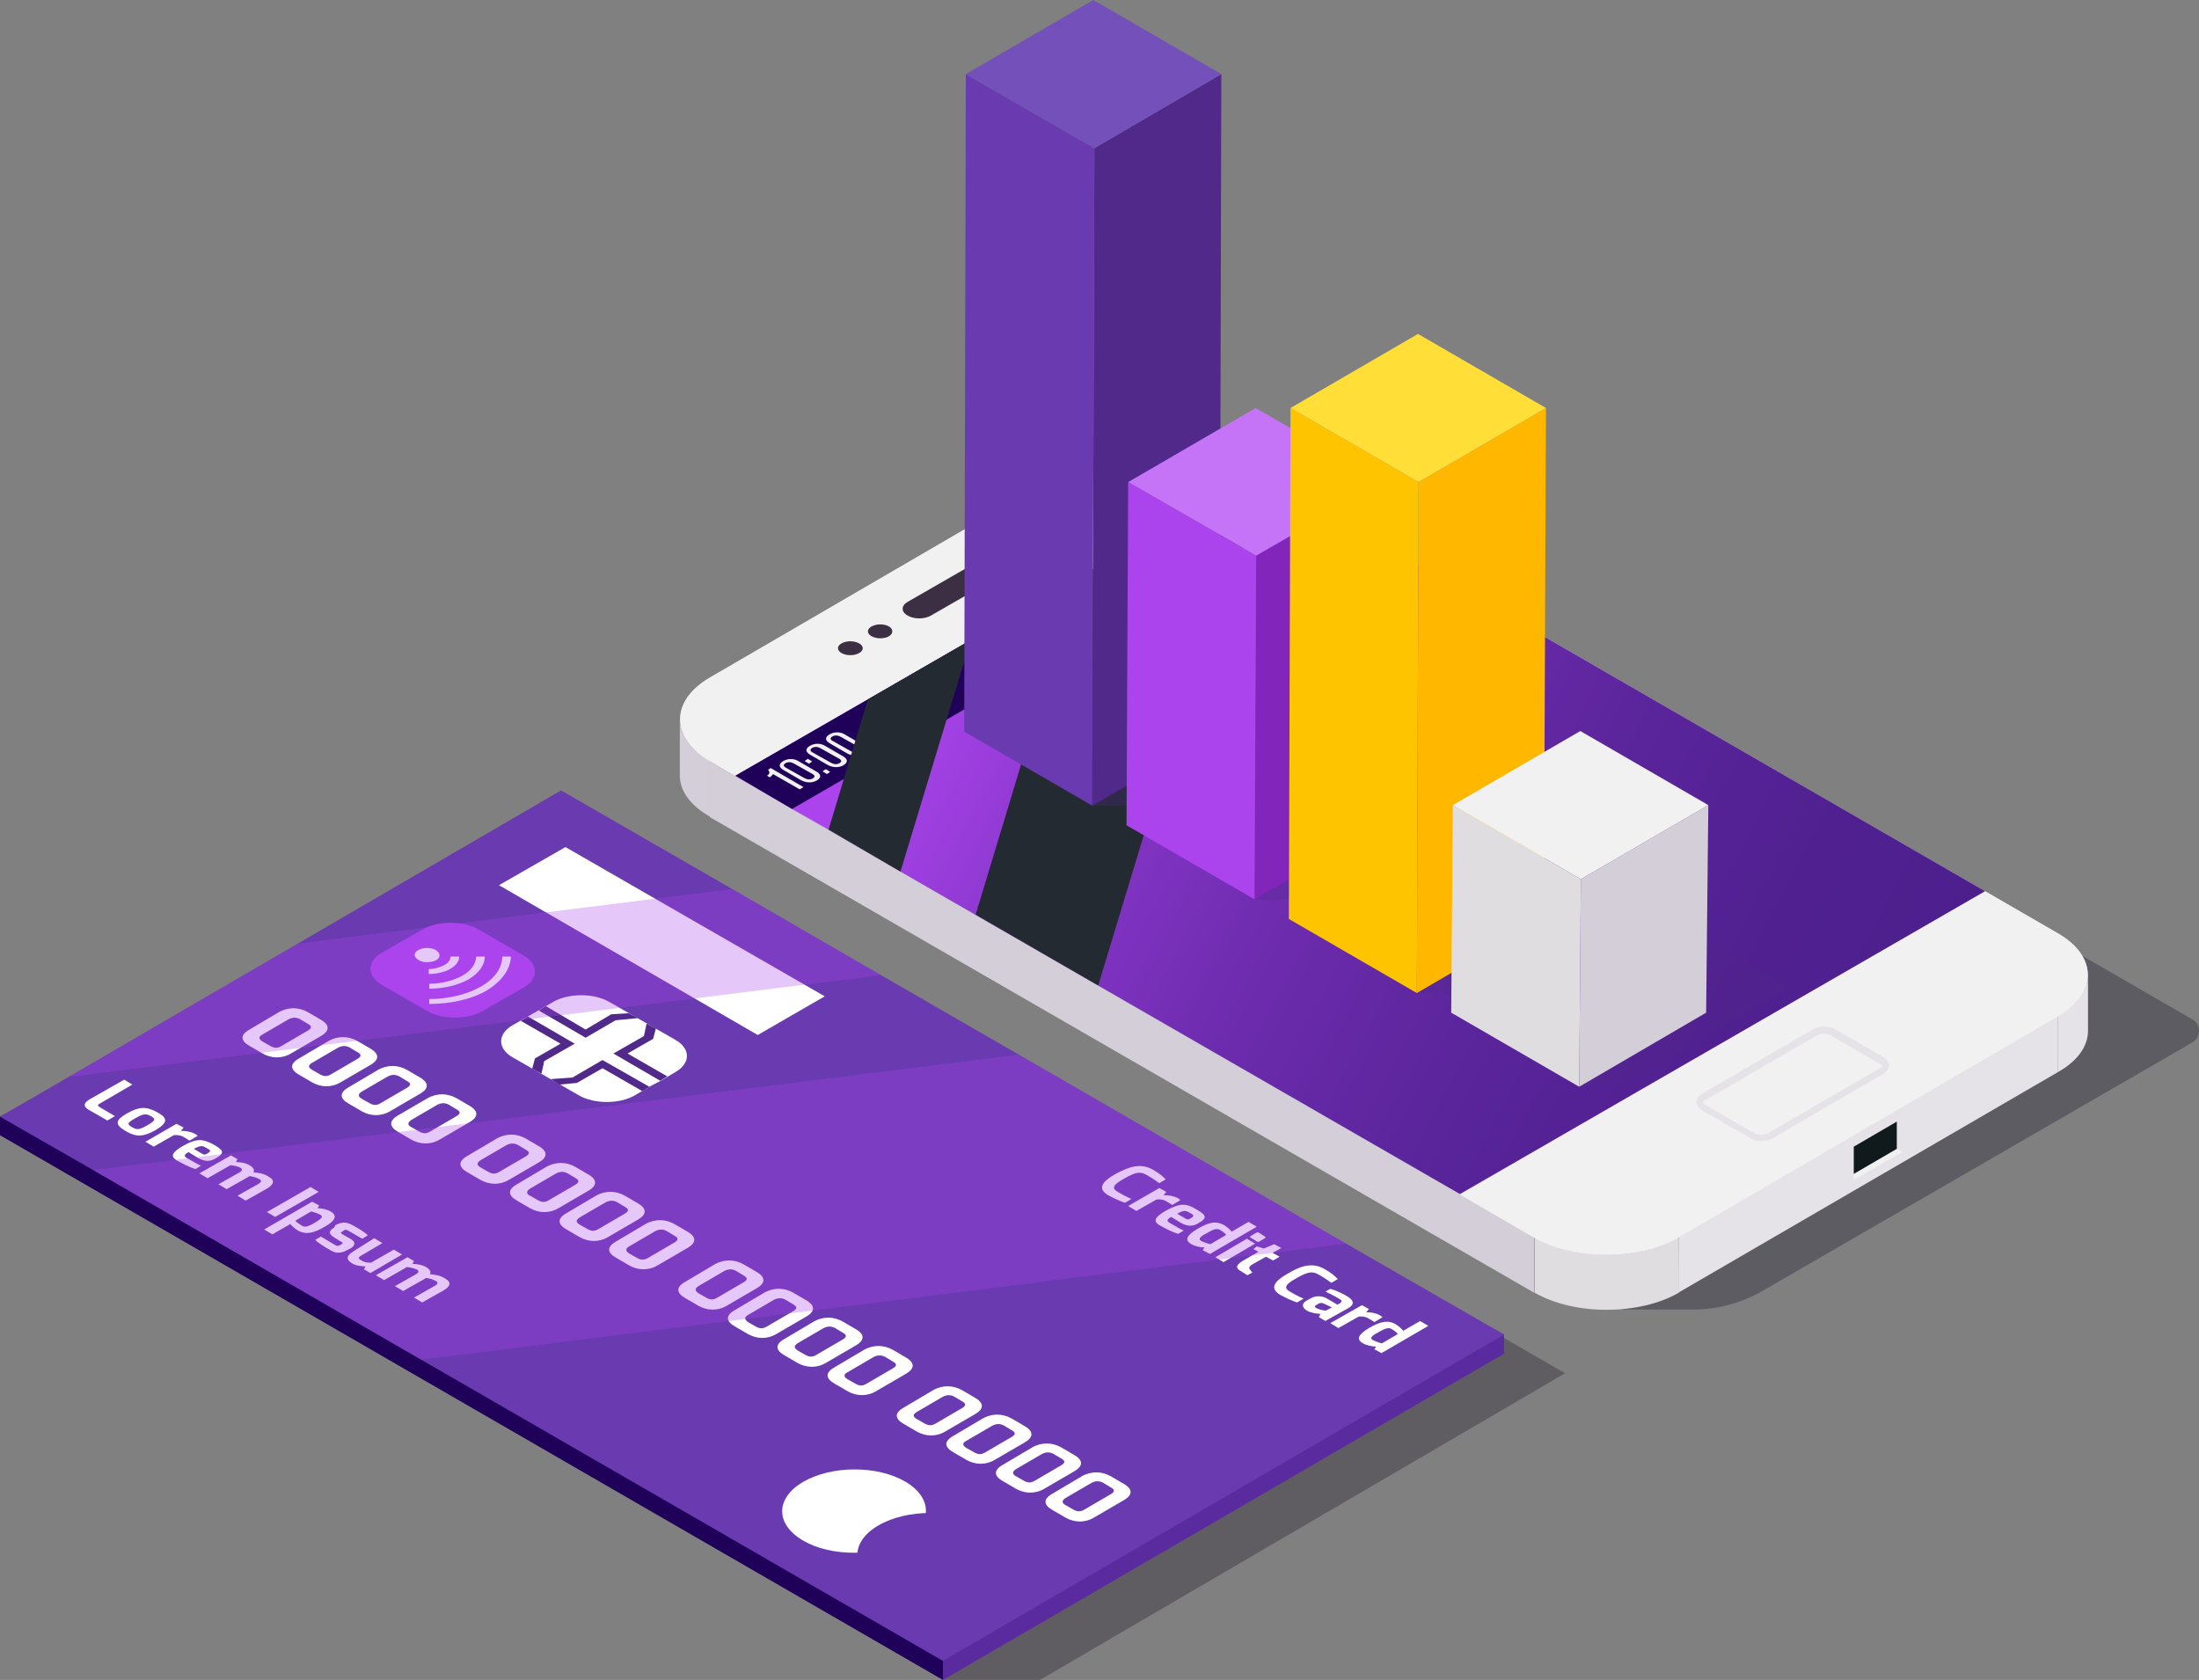 <?xml version="1.0" encoding="UTF-8"?> <!-- Generator: Adobe Illustrator 15.1.0, SVG Export Plug-In . SVG Version: 6.00 Build 0) --> <svg xmlns="http://www.w3.org/2000/svg" xmlns:xlink="http://www.w3.org/1999/xlink" version="1.1" id="Layer_1" x="0px" y="0px" width="480.6px" height="367.169px" viewBox="56.194 229.741 480.6 367.169" xml:space="preserve"><rect x="56.194" y="229.741" width="480.6" height="367.169" fill="#808080" stroke="none"/> <g> <path opacity="0.3" fill="#10091E" d="M441.341,511.904l93.936-54.289c2.023-1.191,2.023-4.048,0-5.12 l-100.008-57.742l-24.645,121.199h15.715C431.578,515.952,436.816,514.523,441.341,511.904z"></path> <g id="smart_watch_1_"> <g> <g> <g> <g> <polygon fill="#E5E3E8" points="505.988,451.9 505.988,464.044 423.005,512.261 423.125,500.118 "></polygon> </g> <path fill="#E5E3E8" d="M512.537,442.851v12.145c0,3.333-2.143,6.548-6.549,9.048V451.9 C510.275,449.4,512.417,446.185,512.537,442.851z"></path> <g> <polygon fill="#D4CED8" points="391.457,500.118 391.457,512.261 211.325,408.325 211.325,396.181 "></polygon> </g> <path fill="#D4CED8" d="M204.776,399.039v-12.144c0,3.333,2.143,6.667,6.548,9.167v12.144 C206.919,405.706,204.657,402.373,204.776,399.039z"></path> <path fill="#E0DDE1" d="M423.125,500.118v12.144c-8.689,5-22.857,5-31.549,0v-12.144 C400.267,505.237,414.435,505.237,423.125,500.118z"></path> <g> <path fill="#E5E3E8" d="M505.869,433.684c8.811,5,8.811,13.215,0.119,18.335l-82.863,48.218c-8.689,5-22.857,5-31.549,0 L211.443,396.181c-8.691-5-8.81-13.215-0.119-18.335l82.863-48.218c8.691-5,22.859-5,31.55,0L505.869,433.684z"></path> </g> </g> </g> <g> <path fill="#F1F1F1" d="M505.869,433.684l-15.834-9.167l-114.77,66.313l16.191,9.406c8.811,5,22.859,5,31.549,0l82.982-48.337 C514.679,446.899,514.679,438.684,505.869,433.684z"></path> <path fill="#F1F1F1" d="M325.738,329.629c-8.691-5-22.859-5-31.55,0l-82.863,48.218c-8.691,5.001-8.691,13.216,0.119,18.335 l5.477,3.215l114.771-66.314L325.738,329.629z"></path> <linearGradient id="SVGID_1_" gradientUnits="userSpaceOnUse" x1="204.078" y1="647.734" x2="401.136" y2="543.484" gradientTransform="matrix(1.191 0 0 -1.191 0.013 1124.607)"> <stop offset="0.076" style="stop-color:#AC44EE"></stop> <stop offset="0.078" style="stop-color:#AC44EE"></stop> <stop offset="0.258" style="stop-color:#8937CB"></stop> <stop offset="0.44" style="stop-color:#6E2CAF"></stop> <stop offset="0.624" style="stop-color:#5B259C"></stop> <stop offset="0.809" style="stop-color:#502090"></stop> <stop offset="1" style="stop-color:#4C1F8C"></stop> </linearGradient> <polygon fill="url(#SVGID_1_)" points="490.035,424.517 375.265,490.713 252.994,420.231 237.279,411.063 229.302,406.539 216.92,399.277 245.851,382.609 268.353,369.632 331.691,333.082 344.072,340.225 "></polygon> <g> <polygon fill="#1F0159" points="344.072,340.225 229.302,406.539 216.92,399.277 245.851,382.609 268.353,369.632 331.691,333.082 "></polygon> <path fill="#F1F1F1" d="M255.375,385.347l-1.428,0.238c-0.119-0.119-0.238-0.119-0.357-0.238s-0.238-0.119-0.476-0.238 l0.357-0.833c0-0.119-0.119-0.238-0.238-0.238l-2.024-0.357c-0.238,0-0.357,0-0.477,0.119l-0.357,0.952 c-0.357,0-0.595,0.119-0.953,0.119l-1.19-0.714c-0.119-0.119-0.357-0.119-0.595,0l-1.429,0.833 c-0.119,0.119-0.119,0.238,0,0.357l1.19,0.714c-0.119,0.119-0.238,0.357-0.238,0.596l-1.547,0.238 c-0.238,0-0.357,0.119-0.238,0.238l0.476,1.19c0,0.119,0.238,0.238,0.477,0.119l1.547-0.238 c0.119,0.119,0.238,0.238,0.357,0.238c0.119,0.119,0.238,0.119,0.357,0.119l-0.357,0.833c0,0.119,0.119,0.238,0.238,0.238 l2.024,0.357c0.238,0,0.476,0,0.476-0.119l0.357-0.834c0.357,0,0.714-0.119,1.072-0.119l1.071,0.596 c0.119,0.119,0.357,0.119,0.595,0l1.429-0.833c0.119-0.119,0.119-0.238,0-0.357l-1.071-0.596 c0.119-0.238,0.238-0.357,0.238-0.595l1.428-0.238c0.238,0,0.357-0.119,0.238-0.238l-0.476-1.19 C255.732,385.347,255.494,385.347,255.375,385.347z M252.161,387.609c-0.714,0.357-1.786,0.357-2.5,0 c-0.714-0.356-0.714-1.071,0-1.429c0.714-0.356,1.786-0.356,2.5,0C252.875,386.538,252.875,387.253,252.161,387.609z"></path> <g> <path fill="#F1F1F1" d="M282.044,363.679c-2.857,1.666-3.81,3.929-2.857,6.071l1.071-0.119c-0.833-1.904,0-3.929,2.5-5.477 c2.5-1.429,6.191-1.904,9.405-1.429l0.238-0.595C288.83,361.536,284.782,362.012,282.044,363.679z"></path> <path fill="#F1F1F1" d="M284.425,365.108c-1.905,1.071-2.619,2.738-1.905,4.167l1.071-0.119c-0.595-1.19,0-2.619,1.667-3.572 c1.667-0.952,4.048-1.31,6.072-0.952l0.238-0.596C289.187,363.56,286.33,364.036,284.425,365.108z"></path> <path fill="#F1F1F1" d="M286.806,366.537c-1.072,0.595-1.429,1.429-1.072,2.262l1.072-0.119c-0.238-0.596,0-1.19,0.714-1.548 c0.714-0.476,1.786-0.595,2.738-0.476l0.238-0.596C289.425,365.703,287.877,365.941,286.806,366.537z"></path> <path fill="#F1F1F1" d="M290.973,368.918c-0.595,0.357-1.548,0.357-2.143,0c-0.238-0.119-0.357-0.238-0.357-0.357 c-0.119-0.238,0-0.595,0.357-0.833c0.357-0.238,0.952-0.357,1.429-0.238c0.238,0,0.476,0.119,0.714,0.238 C291.568,367.966,291.568,368.56,290.973,368.918z"></path> </g> <g> <path fill="#F1F1F1" d="M225.135,398.92c-0.119,0.238-0.357,0.477-0.714,0.715l-0.596-0.357 c0.714-0.477,0.596-0.834,0.238-1.31l0.595-0.357l7.144,4.167l-0.833,0.477L225.135,398.92z"></path> <path fill="#F1F1F1" d="M227.516,398.087c-1.071-0.596-1.31-1.31-0.119-2.024c1.072-0.595,2.381-0.595,3.453,0.119 l3.691,2.143c1.071,0.596,1.31,1.311,0.119,2.024c-1.072,0.596-2.381,0.477-3.453-0.119L227.516,398.087z M231.921,399.753 c0.595,0.357,1.31,0.477,1.905,0.119c0.595-0.356,0.476-0.714-0.238-1.071l-3.81-2.143c-0.595-0.357-1.31-0.477-1.905-0.119 c-0.596,0.357-0.477,0.714,0.238,1.071L231.921,399.753z"></path> <path fill="#F1F1F1" d="M232.754,395.586l0.953,0.596l-0.714,0.477l-0.953-0.596L232.754,395.586z M236.684,397.848 l0.952,0.595l-0.714,0.477l-0.952-0.596L236.684,397.848z"></path> <path fill="#F1F1F1" d="M233.35,394.753c-1.072-0.595-1.31-1.31-0.119-2.023c1.071-0.596,2.381-0.596,3.453,0.118l3.69,2.144 c1.072,0.595,1.31,1.31,0.119,2.023c-1.071,0.596-2.381,0.477-3.453-0.118L233.35,394.753z M237.755,396.42 c0.595,0.357,1.31,0.477,1.905,0.119s0.477-0.715-0.238-1.071l-3.81-2.144c-0.595-0.357-1.31-0.477-1.905-0.119 s-0.476,0.715,0.238,1.071L237.755,396.42z"></path> <path fill="#F1F1F1" d="M237.636,392.253c-1.071-0.596-1.31-1.31-0.119-2.024c1.072-0.595,2.381-0.595,3.453,0.119 l3.691,2.144c1.071,0.595,1.31,1.31,0.119,2.023c-1.071,0.596-2.381,0.477-3.453-0.119L237.636,392.253z M242.16,393.92 c0.595,0.356,1.31,0.476,1.905,0.119c0.595-0.357,0.476-0.715-0.238-1.072l-3.81-2.143c-0.595-0.357-1.31-0.477-1.905-0.119 c-0.596,0.357-0.477,0.715,0.238,1.071L242.16,393.92z"></path> </g> <g> <path fill="#F1F1F1" d="M313.712,352.845l1.43,0.833l-0.715,0.477l-1.43-0.834l-2.262,1.31l-0.713-0.476l-2.738-4.167 l0.832-0.477l5,2.857l0.596-0.357l0.715,0.477L313.712,352.845z M310.736,353.798l1.549-0.952l-3.453-2.024L310.736,353.798z"></path> <path fill="#F1F1F1" d="M312.285,347.844l-2.381,1.429l-0.715-0.357l3.215-1.904l0.713,0.357l4.645,4.762l-0.834,0.477 L312.285,347.844z"></path> <path fill="#F1F1F1" d="M316.332,346.059l2.262,1.31c0.715,0.356,0.834,0.833,0.119,1.31 c-0.713,0.356-1.428,0.356-2.143-0.119l-2.262-1.31c-0.715-0.357-0.834-0.834-0.119-1.31 C314.785,345.583,315.617,345.702,316.332,346.059z M314.785,346.892l2.262,1.31c0.357,0.238,0.834,0.238,1.191,0.119 c0.355-0.238,0.236-0.477-0.119-0.715l-2.264-1.31c-0.355-0.237-0.832-0.237-1.189-0.119 C314.189,346.535,314.308,346.773,314.785,346.892z M317.523,344.035l4.285,5.715l-0.477,0.238l-4.285-5.715L317.523,344.035z M322.404,345.583l2.262,1.31c0.715,0.357,0.834,0.833,0.119,1.31c-0.715,0.357-1.428,0.357-2.143-0.119l-2.262-1.31 c-0.715-0.357-0.834-0.833-0.119-1.19C320.976,345.106,321.808,345.225,322.404,345.583z M320.857,346.416l2.262,1.31 c0.357,0.238,0.832,0.238,1.189,0.119c0.357-0.238,0.238-0.476-0.119-0.714l-2.262-1.31c-0.357-0.238-0.834-0.238-1.189-0.119 C320.38,345.94,320.5,346.177,320.857,346.416z"></path> </g> <g> <g> <path fill="#F1F1F1" d="M331.572,346.654l-9.645-5.596l5.477-3.215l9.645,5.596L331.572,346.654z M323.357,341.058 l8.215,4.763l4.047-2.263l-8.215-4.762L323.357,341.058z"></path> </g> <polygon fill="#F1F1F1" points="336.333,343.558 331.572,346.297 327.523,343.916 332.285,341.177 "></polygon> <polygon fill="#F1F1F1" points="326.333,339.035 323.832,340.464 322.285,339.63 324.785,338.201 "></polygon> </g> <g> <polygon fill="#F1F1F1" points="302.998,362.37 300.498,363.799 295.735,361.06 298.236,359.632 "></polygon> <polygon fill="#F1F1F1" points="306.57,360.345 304.07,361.774 297.521,357.965 300.021,356.417 "></polygon> <polygon fill="#F1F1F1" points="310.259,358.203 307.759,359.632 297.997,354.036 300.498,352.607 "></polygon> </g> </g> </g> <g> <path fill="#3D2F43" d="M280.139,352.488l-20.478,11.786c-1.429,0.834-3.69,0.834-5.119,0l0,0c-1.429-0.833-1.429-2.143,0-2.977 l20.478-11.786c1.429-0.833,3.691-0.833,5.119,0l0,0C281.567,350.344,281.567,351.654,280.139,352.488z"></path> <path fill="#3D2F43" d="M290.259,343.677c-2.024-1.19-5.239-1.19-7.263,0s-2.024,3.096,0,4.167c2.024,1.19,5.239,1.19,7.263,0 S292.283,344.749,290.259,343.677z"></path> <path fill="#3D2F43" d="M250.494,366.656c-1.072-0.596-2.738-0.596-3.81,0c-1.071,0.595-1.071,1.547,0,2.143 c1.072,0.596,2.738,0.596,3.81,0C251.446,368.203,251.446,367.251,250.494,366.656z"></path> <path fill="#3D2F43" d="M243.946,370.346c-1.071-0.596-2.738-0.596-3.81,0c-1.072,0.595-1.072,1.548,0,2.143 c1.071,0.596,2.738,0.596,3.81,0C245.018,371.894,245.018,370.941,243.946,370.346z"></path> </g> <g> <path fill="#E5E3E8" d="M441.103,479.164c-0.834,0-1.668-0.238-2.262-0.596l-10.715-6.19c-0.715-0.477-1.191-1.071-1.191-1.786 c0-0.714,0.477-1.31,1.191-1.786l24.406-14.167c1.309-0.715,3.332-0.715,4.643,0l10.715,6.19 c0.715,0.477,1.191,1.071,1.191,1.786c0,0.714-0.477,1.31-1.191,1.786l0,0l-24.406,14.167 C442.769,478.926,441.937,479.164,441.103,479.164z M454.794,455.71c-0.596,0-1.191,0.119-1.549,0.357l-24.406,14.167 c-0.357,0.238-0.477,0.357-0.477,0.477s0.119,0.238,0.477,0.477l10.715,6.19c0.834,0.477,2.264,0.477,3.096,0l24.406-14.167 c0.357-0.238,0.477-0.357,0.477-0.477s-0.119-0.238-0.477-0.477l-10.715-6.19C455.865,455.829,455.39,455.71,454.794,455.71z"></path> </g> <g> <polygon fill="#E5E3E8" points="470.748,474.878 465.033,478.093 472.058,481.426 472.058,474.164 "></polygon> <polygon fill="#F1F1F1" points="461.341,480.354 461.341,487.617 472.058,481.426 465.033,478.093 "></polygon> </g> <polygon fill="#10191B" points="470.748,474.878 470.748,480.831 461.341,486.307 461.341,480.354 "></polygon> <polygon fill="#242A31" points="291.688,356.059 269.424,429.636 296.211,445.114 329.904,334.034 "></polygon> <polygon fill="#242A31" points="252.994,420.231 268.353,369.632 245.851,382.609 237.279,411.063 "></polygon> </g> </g> <g opacity="0.3"> <polygon fill="#50298A" points="447.056,445.59 416.816,428.208 390.027,440.113 397.767,440.113 401.337,467.259 410.029,467.259 "></polygon> </g> <g opacity="0.3"> <polygon fill="#50298A" points="411.578,425.112 381.337,407.73 354.548,419.635 362.287,419.635 365.859,446.78 374.55,446.78 "></polygon> </g> <g opacity="0.3"> <polygon fill="#50298A" points="375.98,404.635 345.74,387.253 318.951,399.158 326.689,399.158 330.261,426.302 338.953,426.302 "></polygon> </g> <g opacity="0.3"> <polygon fill="#50298A" points="340.619,384.157 310.378,366.774 283.591,378.68 291.33,378.68 294.902,405.825 303.593,405.825 "></polygon> </g> <g> <g> <polygon fill="#50298A" points="323.119,245.932 322.761,389.634 294.902,405.825 295.378,262.125 "></polygon> </g> <g> <polygon fill="#693AB0" points="295.378,262.125 294.902,405.825 266.924,389.634 267.281,245.932 "></polygon> </g> <g> <polygon fill="#7350BA" points="323.119,245.932 295.378,262.125 267.281,245.932 295.14,229.741 "></polygon> </g> </g> <g> <g> <polygon fill="#8125BB" points="358.597,335.105 358.24,410.111 330.38,426.302 330.738,351.178 "></polygon> </g> <g> <polygon fill="#AC44EE" points="330.738,351.178 330.38,426.302 302.402,410.111 302.759,335.105 "></polygon> </g> <g> <polygon fill="#C574F7" points="358.597,335.105 330.738,351.178 302.759,335.105 330.619,318.914 "></polygon> </g> </g> <g> <g> <polygon fill="#FFB700" points="394.076,318.914 393.599,430.589 365.859,446.78 366.216,335.105 "></polygon> </g> <g> <polygon fill="#FFC400" points="366.216,335.105 365.859,446.78 337.88,430.589 338.238,318.914 "></polygon> </g> <g> <polygon fill="#FFDE38" points="394.076,318.914 366.216,335.105 338.238,318.914 366.097,302.722 "></polygon> </g> </g> <g> <g> <polygon fill="#D4CED8" points="429.554,405.706 429.078,451.066 401.337,467.259 401.695,421.897 "></polygon> </g> <g> <polygon fill="#E0DDE1" points="401.695,421.897 401.337,467.259 373.359,451.066 373.716,405.706 "></polygon> </g> <g> <polygon fill="#F1F1F1" points="429.554,405.706 401.695,421.897 373.716,405.706 401.576,389.514 "></polygon> </g> </g> <g> <g opacity="0.3"> <g> <g> <polygon fill="#11091C" points="283.473,596.91 398.242,529.882 363.597,509.881 289.544,470.472 259.423,453.091 226.921,434.28 189.656,412.73 132.033,446.185 81.911,475.354 67.028,484.045 87.387,495.713 158.94,537.144 262.519,596.91 "></polygon> </g> </g> </g> <g> <g> <polygon fill="#1F0159" points="178.822,406.658 56.194,473.806 56.194,477.854 262.28,596.91 262.28,453.091 "></polygon> <polygon fill="#592B9E" points="262.28,453.091 262.28,596.91 384.908,525.595 384.908,521.428 "></polygon> </g> <g> <g> <g> <polygon fill="#693AB0" points="384.908,521.428 262.28,592.743 148.225,526.905 76.553,485.473 56.194,473.806 71.195,465.115 121.318,435.946 178.822,402.491 216.206,424.041 248.708,442.851 278.829,460.234 350.382,501.547 "></polygon> </g> </g> </g> <g> <g> <path fill="#FFFFFF" d="M117.151,450.947c2.143-1.19,4.405-1.071,6.31,0l2.857,1.667c2.262,1.31,1.667,2.619,0,3.572 l-6.548,3.81c-2.024,1.19-4.286,1.071-6.191,0l-2.857-1.667c-1.905-1.071-2.143-2.381,0-3.571L117.151,450.947z M113.58,457.377l1.667,0.952c0.833,0.477,1.548,0.596,2.5,0l5.714-3.333c0.833-0.477,0.953-0.953,0.119-1.429l-1.786-1.072 c-1.072-0.595-2.024-0.238-2.5,0l-5.714,3.334C112.389,456.424,112.984,457.019,113.58,457.377z"></path> <path fill="#FFFFFF" d="M127.985,457.258c2.143-1.19,4.405-1.071,6.31,0l2.857,1.667c2.262,1.31,1.667,2.619,0,3.571 l-6.548,3.81c-2.024,1.19-4.286,1.071-6.191,0l-2.857-1.667c-1.905-1.071-2.143-2.381,0-3.571L127.985,457.258z M124.414,463.567l1.667,0.953c0.833,0.476,1.547,0.595,2.5,0l5.715-3.334c0.833-0.477,0.952-0.952,0.119-1.429l-1.786-1.071 c-1.071-0.596-2.024-0.238-2.5,0l-5.715,3.333C123.223,462.734,123.818,463.211,124.414,463.567z"></path> <path fill="#FFFFFF" d="M138.819,463.567c2.143-1.19,4.405-1.071,6.31,0l2.857,1.667c2.262,1.31,1.667,2.619,0,3.571 l-6.548,3.811c-2.024,1.19-4.286,1.071-6.191,0l-2.857-1.667c-1.905-1.071-2.143-2.381,0-3.572L138.819,463.567z M135.248,469.878l1.667,0.952c0.833,0.477,1.548,0.596,2.5,0l5.715-3.334c0.833-0.476,0.953-0.952,0.119-1.429l-1.786-1.071 c-1.071-0.595-2.024-0.238-2.5,0l-5.715,3.334C134.176,469.044,134.652,469.52,135.248,469.878z"></path> <path fill="#FFFFFF" d="M149.653,469.759c2.143-1.19,4.405-1.071,6.31,0l2.857,1.667c2.262,1.31,1.667,2.619,0,3.571 l-6.548,3.81c-2.024,1.19-4.286,1.071-6.191,0l-2.857-1.667c-1.905-1.071-2.143-2.381-0.119-3.571L149.653,469.759z M146.082,476.068l1.667,0.952c0.833,0.477,1.548,0.596,2.5,0l5.715-3.333c0.833-0.477,0.953-0.952,0.119-1.429l-1.786-1.071 c-1.072-0.596-2.024-0.238-2.5,0l-5.714,3.333C145.01,475.235,145.486,475.83,146.082,476.068z"></path> <path fill="#FFFFFF" d="M164.773,478.568c2.143-1.19,4.405-1.071,6.31,0l2.857,1.667c2.262,1.31,1.667,2.619,0,3.572 l-6.548,3.81c-2.024,1.19-4.286,1.071-6.191,0l-2.857-1.667c-1.905-1.071-2.143-2.381,0-3.571L164.773,478.568z M161.202,484.879l1.667,0.952c0.833,0.477,1.548,0.596,2.5,0l5.715-3.333c0.833-0.477,0.953-0.953,0.119-1.429l-1.786-1.072 c-1.072-0.595-2.024-0.238-2.5,0l-5.715,3.334C160.13,484.045,160.606,484.521,161.202,484.879z"></path> <path fill="#FFFFFF" d="M175.608,484.76c2.143-1.19,4.405-1.071,6.31,0l2.857,1.667c2.262,1.31,1.667,2.619,0,3.571 l-6.548,3.81c-2.024,1.19-4.286,1.071-6.191,0l-2.857-1.667c-1.905-1.071-2.143-2.381,0-3.571L175.608,484.76z M172.036,491.069l1.667,0.953c0.833,0.476,1.548,0.595,2.5,0l5.714-3.334c0.833-0.477,0.953-0.952,0.119-1.429l-1.786-1.071 c-1.072-0.596-2.024-0.238-2.5,0l-5.714,3.333C170.964,490.236,171.441,490.831,172.036,491.069z"></path> <path fill="#FFFFFF" d="M186.442,491.069c2.143-1.19,4.405-1.071,6.31,0l2.857,1.667c2.262,1.31,1.667,2.619,0,3.571 l-6.548,3.811c-2.024,1.19-4.286,1.071-6.191,0l-2.857-1.667c-1.905-1.071-2.143-2.381,0-3.572L186.442,491.069z M182.87,497.38l1.667,0.952c0.833,0.477,1.547,0.596,2.5,0l5.715-3.334c0.833-0.476,0.952-0.952,0.119-1.429l-1.786-1.071 c-1.071-0.595-2.024-0.238-2.5,0l-5.715,3.334C181.799,496.546,182.275,497.022,182.87,497.38z"></path> <path fill="#FFFFFF" d="M197.276,497.26c2.143-1.19,4.405-1.071,6.31,0l2.857,1.667c2.262,1.31,1.667,2.619,0,3.571 l-6.548,3.81c-2.024,1.19-4.286,1.071-6.191,0l-2.857-1.667c-1.905-1.071-2.143-2.381,0-3.571L197.276,497.26z M193.704,503.689l1.667,0.952c0.833,0.477,1.548,0.596,2.5,0l5.715-3.333c0.833-0.477,0.952-0.953,0.119-1.429l-1.786-1.071 c-1.071-0.596-2.024-0.238-2.5,0l-5.715,3.333C192.633,502.737,193.109,503.332,193.704,503.689z"></path> <path fill="#FFFFFF" d="M212.396,506.07c2.143-1.19,4.405-1.071,6.31,0l2.857,1.667c2.262,1.31,1.667,2.619,0,3.572 l-6.548,3.81c-2.024,1.19-4.286,1.071-6.191,0l-2.857-1.667c-1.905-1.071-2.143-2.381,0-3.571L212.396,506.07z M208.824,512.381l1.667,0.952c0.833,0.477,1.548,0.596,2.5,0l5.715-3.334c0.833-0.476,0.952-0.952,0.119-1.429l-1.786-1.071 c-1.071-0.595-2.024-0.238-2.5,0l-5.715,3.334C207.753,511.547,208.348,512.023,208.824,512.381z"></path> <path fill="#FFFFFF" d="M223.23,512.261c2.143-1.19,4.405-1.071,6.31,0l2.857,1.667c2.262,1.31,1.667,2.619,0,3.571 l-6.548,3.81c-2.024,1.19-4.286,1.071-6.191,0l-2.857-1.667c-1.905-1.071-2.143-2.381,0-3.571L223.23,512.261z M219.658,518.69 l1.667,0.952c0.833,0.477,1.548,0.596,2.5,0l5.715-3.333c0.833-0.477,0.953-0.952,0.119-1.429l-1.786-1.071 c-1.072-0.596-2.024-0.238-2.5,0l-5.715,3.333C218.587,517.738,219.182,518.333,219.658,518.69z"></path> <path fill="#FFFFFF" d="M234.064,518.571c2.143-1.19,4.405-1.071,6.31,0l2.857,1.667c2.262,1.31,1.667,2.619,0,3.571 l-6.548,3.811c-2.024,1.19-4.286,1.071-6.191,0l-2.857-1.667c-1.905-1.071-2.143-2.381,0-3.572L234.064,518.571z M230.493,524.882l1.667,0.952c0.833,0.477,1.548,0.596,2.5,0l5.714-3.334c0.833-0.476,0.953-0.952,0.119-1.429L238.708,520 c-1.072-0.595-2.024-0.238-2.5,0l-5.714,3.334C229.421,524.048,230.016,524.524,230.493,524.882z"></path> <path fill="#FFFFFF" d="M245.018,524.762c2.143-1.19,4.405-1.071,6.31,0l2.857,1.667c2.262,1.31,1.667,2.619,0,3.571 l-6.548,3.81c-2.024,1.19-4.286,1.071-6.191,0l-2.857-1.667c-1.905-1.071-2.143-2.381,0-3.571L245.018,524.762z M241.446,531.191l1.667,0.952c0.833,0.477,1.548,0.596,2.5,0l5.714-3.333c0.833-0.477,0.953-0.952,0.119-1.429l-1.786-1.071 c-1.072-0.596-2.024-0.238-2.5,0l-5.714,3.333C240.255,530.239,240.851,530.834,241.446,531.191z"></path> <path fill="#FFFFFF" d="M260.138,533.572c2.143-1.19,4.405-1.071,6.31,0l2.857,1.667c2.262,1.31,1.667,2.619,0,3.572 l-6.548,3.81c-2.024,1.19-4.286,1.071-6.191,0l-2.857-1.667c-1.905-1.071-2.143-2.381,0-3.571L260.138,533.572z M256.566,539.883l1.667,0.952c0.833,0.477,1.548,0.596,2.5,0l5.714-3.334c0.833-0.476,0.953-0.952,0.119-1.429l-1.786-1.071 c-1.072-0.595-2.024-0.238-2.5,0l-5.714,3.334C255.375,539.049,255.971,539.525,256.566,539.883z"></path> <path fill="#FFFFFF" d="M270.972,539.763c2.143-1.19,4.405-1.071,6.31,0l2.857,1.667c2.262,1.31,1.667,2.619,0,3.571 l-6.548,3.81c-2.024,1.19-4.286,1.071-6.191,0l-2.857-1.667c-1.905-1.071-2.143-2.381,0-3.571L270.972,539.763z M267.4,546.192 l1.667,0.952c0.833,0.477,1.547,0.596,2.5,0l5.715-3.333c0.833-0.477,0.952-0.952,0.119-1.429l-1.786-1.071 c-1.071-0.596-2.024-0.238-2.5,0l-5.715,3.333C266.209,545.24,266.805,545.835,267.4,546.192z"></path> <path fill="#FFFFFF" d="M281.806,546.073c2.143-1.19,4.405-1.071,6.31,0l2.857,1.667c2.262,1.31,1.667,2.619,0,3.571 l-6.548,3.811c-2.024,1.19-4.286,1.071-6.191,0l-2.857-1.667c-1.905-1.071-2.143-2.381,0-3.572L281.806,546.073z M278.234,552.384l1.667,0.952c0.833,0.477,1.548,0.596,2.5,0l5.715-3.334c0.833-0.476,0.953-0.952,0.119-1.429l-1.786-1.071 c-1.071-0.595-2.024-0.238-2.5,0l-5.715,3.334C277.163,551.55,277.639,552.026,278.234,552.384z"></path> <path fill="#FFFFFF" d="M292.64,552.384c2.143-1.19,4.405-1.072,6.311,0l2.855,1.666c2.264,1.31,1.668,2.62,0,3.572 l-6.547,3.81c-2.024,1.19-4.286,1.071-6.19,0l-2.857-1.667c-1.905-1.071-2.143-2.381,0-3.571L292.64,552.384z M289.068,558.693 l1.667,0.952c0.833,0.477,1.548,0.596,2.5,0l5.716-3.333c0.832-0.477,0.951-0.952,0.117-1.429l-1.785-1.071 c-1.072-0.596-2.024-0.238-2.5,0l-5.714,3.333C287.997,557.86,288.473,558.336,289.068,558.693z"></path> </g> <g> <path fill="#AC44EE" d="M139.653,437.97l8.929-5.119c3.333-1.905,8.81-1.905,12.144,0l9.882,5.714 c3.333,1.905,3.333,5.12,0,7.024l-8.929,5.12c-3.333,1.904-8.81,1.904-12.144,0l-9.881-5.715 C136.319,443.09,136.319,439.875,139.653,437.97z"></path> <g> <g> <path fill="#FFFFFF" d="M148.82,439.994c0.833,0.119,1.905,0,2.619-0.356c0.714-0.357,0.952-0.953,0.714-1.548 c-0.119-0.238-0.357-0.477-0.714-0.715c-1.072-0.595-2.738-0.595-3.81,0c-1.071,0.596-1.071,1.548,0,2.144 C147.868,439.757,148.344,439.875,148.82,439.994z"></path> <g> <path fill="#FFFFFF" d="M167.869,438.803h-1.905c0,2.382-1.548,4.763-4.644,6.548c-3.095,1.786-7.262,2.738-11.31,2.738 v1.072c4.524,0,9.167-0.953,12.62-2.977C166.083,444.042,167.75,441.423,167.869,438.803z"></path> <path fill="#FFFFFF" d="M162.154,438.803h-1.905c0,1.548-1.072,3.096-2.977,4.167s-4.643,1.786-7.262,1.786v1.071 c3.095,0,6.191-0.714,8.572-2.023C160.964,442.376,162.154,440.59,162.154,438.803z"></path> <path fill="#FFFFFF" d="M156.559,438.803h-1.905c0,0.715-0.476,1.429-1.429,1.905s-2.143,0.833-3.333,0.833v1.071 c1.667,0,3.333-0.356,4.643-1.071C155.963,440.709,156.559,439.757,156.559,438.803z"></path> </g> </g> </g> </g> <g> <path fill="#FFFFFF" d="M198.109,467.259l-3.215,1.904c-3.333,1.905-8.81,1.905-12.144,0l-14.525-8.334 c-3.333-1.904-3.333-5.119,0-7.024l8.929-5.119c3.333-1.905,8.81-1.905,12.144,0l14.525,8.334c3.333,1.905,3.333,5.119,0,7.024 l-3.215,1.905L198.109,467.259z"></path> <g> <g> <g> <polygon fill="#50298A" points="195.609,452.257 190.728,452.733 184.18,456.543 173.941,450.591 175.489,449.637 184.18,454.758 189.775,451.424 193.585,451.185 "></polygon> </g> <g> <polygon fill="#50298A" points="174.536,464.401 172.512,463.329 173.107,461.067 178.703,457.852 170.012,452.852 171.56,451.9 181.799,457.852 175.131,461.663 "></polygon> </g> </g> <g> <g> <polygon fill="#50298A" points="198.109,467.259 196.562,468.211 187.871,463.211 182.275,466.425 178.465,466.782 176.56,465.592 181.322,465.234 187.871,461.425 "></polygon> </g> <g> <polygon fill="#50298A" points="202.038,464.996 200.49,465.949 190.251,459.996 196.919,456.186 197.514,453.448 199.538,454.519 198.943,456.781 193.347,459.996 "></polygon> </g> </g> </g> </g> <polygon fill="#FFFFFF" points="165.25,423.208 221.801,455.948 236.445,447.495 179.774,414.873 "></polygon> <g> <path fill="#FFFFFF" d="M253.947,566.431c-6.191,3.572-16.192,3.572-22.264,0c-6.072-3.571-6.072-9.286,0.119-12.857 c6.191-3.572,16.191-3.572,22.263,0C260.138,557.145,260.019,562.86,253.947,566.431z"></path> <path fill="#693AB0" d="M270.376,575.957c-6.191,3.571-16.192,3.571-22.264,0c-6.072-3.572-6.072-9.287,0.119-12.858 s16.191-3.571,22.264,0C276.567,566.67,276.567,572.385,270.376,575.957z"></path> </g> <g> <g> <path fill="#FFFFFF" d="M308.117,485.354c1.311,0.715,2.143,1.429,2.857,2.144l-1.428,0.833c0,0-1.43-1.071-2.738-1.785 c-1.311-0.715-2.145-0.834-5.002,0.833c-2.143,1.19-2.855,2.023-1.309,2.857c1.309,0.833,2.977,1.548,2.977,1.548l-1.43,0.833 c-1.07-0.357-2.381-0.952-3.689-1.667c-2.382-1.429-1.31-2.976,1.666-4.643C303.117,484.64,305.498,483.926,308.117,485.354z"></path> <path fill="#FFFFFF" d="M309.546,489.402l1.547,0.834l-0.596,0.714c0.953,0,2.025,0.119,2.977,0.596 c0.238,0.119,0.596,0.357,0.715,0.477l-1.785,1.071c-0.119-0.119-0.596-0.357-0.953-0.596c-0.715-0.476-1.428-0.714-2.5-0.595 l-4.404,2.5l-1.787-1.071L309.546,489.402z"></path> <path fill="#FFFFFF" d="M317.642,494.046c2.023,1.19,2.738,1.786,0.357,3.096c-1.191,0.714-2.383,0.595-3.691-0.119 l-2.143-1.31c-1.311,0.714-0.834,1.071,0.119,1.548c1.07,0.595,1.547,0.952,2.619,1.429l-1.191,0.714 c-1.309-0.357-2.857-1.19-3.928-1.786c-1.787-0.952-1.191-1.904,1.309-3.333C314.189,492.617,315.5,492.736,317.642,494.046z M315.261,496.07c0.355,0.237,0.713,0.237,1.07,0c0.834-0.477,0.953-0.715,0-1.191c-0.951-0.595-1.309-0.714-2.857,0.119 L315.261,496.07z"></path> <path fill="#FFFFFF" d="M323.714,497.499c0.594,0.356,1.309,0.952,1.666,1.429l3.691-2.144l1.785,1.071l-10.238,5.953 l-1.549-0.833l0.357-0.596c-0.834,0-2.023-0.238-2.857-0.714c-1.666-0.953-0.834-2.024,1.311-3.334 C320.142,497.022,321.808,496.427,323.714,497.499z M318.712,500.951c0.715,0.357,1.43,0.596,2.025,0.715l3.451-2.024 c-0.238-0.357-0.713-0.714-1.309-1.071s-1.191-0.357-2.977,0.714C318.238,500.118,318.119,500.594,318.712,500.951z"></path> <path fill="#FFFFFF" d="M328.714,500.474l1.785,1.072l-6.904,4.048l-1.787-1.072L328.714,500.474z M330.738,499.165 c0.238-0.119,0.477-0.119,0.596,0l1.309,0.834c0.238,0.119,0.119,0.238,0,0.356l-1.189,0.715 c-0.238,0.119-0.357,0.119-0.596,0l-1.311-0.833c-0.238-0.119-0.238-0.238,0-0.357L330.738,499.165z"></path> <path fill="#FFFFFF" d="M330.857,502.141l1.547,0.477l2.264-0.952l1.547,0.833l-1.904,1.071l1.547,0.834l-1.428,0.833 l-1.549-0.833l-2.738,1.547c-1.07,0.596-0.951,0.834-0.834,1.191c0,0,0.477,0.595,0.596,0.714l-1.07,0.596l-1.549-0.953 c-1.07-0.595-1.07-1.31,0.834-2.381l3.096-1.786l-1.072-0.595L330.857,502.141z"></path> <path fill="#FFFFFF" d="M345.74,507.142c1.309,0.714,2.143,1.429,2.855,2.143l-1.428,0.833c0,0-1.43-1.071-2.738-1.785 c-1.311-0.715-2.143-0.834-5,0.833c-2.143,1.19-2.857,2.024-1.311,2.857c1.311,0.833,2.977,1.548,2.977,1.548l-1.428,0.833 c-1.072-0.356-2.381-0.952-3.691-1.666c-2.381-1.429-1.309-2.977,1.666-4.644C340.619,506.308,343.119,505.594,345.74,507.142 z"></path> <path fill="#FFFFFF" d="M342.525,513.571c0.951-0.596,2.5-0.834,3.928,0.119l2.025,1.19l0.475-0.238 c0.715-0.477,0.477-0.714-0.119-1.071c-0.594-0.357-2.381-1.31-2.977-1.548l1.072-0.596c1.311,0.357,2.262,0.834,3.572,1.548 c1.428,0.834,2.023,1.786,0.238,2.738l-4.883,2.738l-1.428-0.833l0.357-0.715c-0.238,0-1.904-0.119-2.977-0.714 c-1.311-0.833-0.953-1.667-0.119-2.144L342.525,513.571z M343.833,515.594c0.715,0.477,2.143,0.596,2.143,0.596l1.311-0.714 l-1.785-0.834c-0.477-0.238-0.953-0.119-1.311,0.119L343.833,515C343.357,515.238,343.595,515.476,343.833,515.594z"></path> <path fill="#FFFFFF" d="M353.835,515l1.547,0.833l-0.596,0.715c0.953,0,2.025,0.119,2.857,0.595 c0.238,0.119,0.596,0.357,0.715,0.477l-1.785,1.071c-0.119-0.119-0.596-0.357-0.953-0.595c-0.715-0.477-1.43-0.715-2.5-0.596 l-4.406,2.5l-1.785-1.071L353.835,515z"></path> <path fill="#FFFFFF" d="M361.216,519.167c0.596,0.357,1.309,0.952,1.666,1.429l3.691-2.144l1.785,1.072l-10.238,5.952 l-1.547-0.833l0.355-0.596c-0.832,0-2.023-0.238-2.857-0.714c-1.666-0.953-0.832-2.024,1.311-3.334 C357.644,518.69,359.431,518.095,361.216,519.167z M356.216,522.619c0.713,0.357,1.428,0.596,2.023,0.715l3.453-2.024 c-0.238-0.356-0.715-0.714-1.311-1.071s-1.189-0.357-2.977,0.715C355.74,521.786,355.621,522.262,356.216,522.619z"></path> </g> </g> <g> <g> <path fill="#FFFFFF" d="M83.339,465.711l1.786,1.071l-7.143,4.167c-0.714,0.357-0.238,0.595,0.119,0.833l3.215,1.905 l-1.667,0.952l-3.929-2.262c-1.072-0.596-1.548-1.31-0.119-2.262L83.339,465.711z"></path> <path fill="#FFFFFF" d="M90.602,472.853c2.381,1.311,2.262,2.263-0.476,3.93c-2.619,1.429-4.167,1.547-6.548,0.119 c-2.381-1.429-2.143-2.382,0.357-3.811C86.673,471.544,88.221,471.544,90.602,472.853z M85.006,476.068 c1.072,0.596,1.429,0.715,3.334-0.357c1.905-1.071,1.905-1.429,0.833-2.023c-1.071-0.596-1.547-0.596-3.453,0.477 C83.815,475.235,84.054,475.473,85.006,476.068z"></path> <path fill="#FFFFFF" d="M94.769,475.354l1.548,0.833l-0.595,0.715c0.952,0,2.024,0.119,2.976,0.595 c0.238,0.119,0.596,0.357,0.714,0.477l-1.786,1.071c-0.119-0.119-0.595-0.357-0.953-0.596c-0.714-0.476-1.429-0.714-2.5-0.595 l-4.405,2.5l-1.786-1.071L94.769,475.354z"></path> <path fill="#FFFFFF" d="M102.864,479.878c2.024,1.191,2.738,1.786,0.357,3.096c-1.19,0.715-2.381,0.596-3.691-0.119 l-2.143-1.31c-1.31,0.715-0.833,1.071,0.119,1.548c1.072,0.596,1.548,0.952,2.619,1.429l-1.19,0.715 c-1.31-0.357-2.857-1.191-3.929-1.786c-1.786-0.952-1.19-1.905,1.31-3.334C99.293,478.449,100.603,478.687,102.864,479.878z M100.364,481.902c0.357,0.238,0.714,0.238,1.071,0c0.833-0.477,0.953-0.715,0-1.19c-0.952-0.596-1.31-0.715-2.857,0.119 L100.364,481.902z"></path> <path fill="#FFFFFF" d="M106.674,482.26l1.429,0.833l-0.357,0.596c1.072,0.119,1.905,0.119,2.977,0.714 c0.833,0.477,1.19,1.071,0.833,1.548c1.071,0.119,2.262,0.238,3.333,0.952c1.548,0.834,1.071,1.786-0.357,2.619l-4.643,2.619 l-1.786-1.071l4.643-2.619c0.595-0.357,0.595-0.714,0.238-0.952c-0.714-0.357-1.31-0.596-2.262-0.715l-0.357,0.238 l-4.643,2.619l-1.786-1.071l4.643-2.619c0.595-0.357,0.595-0.714,0.238-0.952c-0.714-0.357-1.31-0.477-2.262-0.596l-5,2.857 l-1.786-1.071L106.674,482.26z"></path> <path fill="#FFFFFF" d="M124.057,489.165l1.786,1.071l-9.524,5.477l-1.786-1.071L124.057,489.165z"></path> <path fill="#FFFFFF" d="M124.414,492.379l1.548,0.834l-0.357,0.595c0.833,0,2.024,0.238,2.857,0.715 c1.667,0.952,0.833,2.143-1.31,3.333c-2.024,1.19-3.929,1.905-5.833,0.834c-0.596-0.357-1.31-0.953-1.667-1.429l-3.929,2.262 l-1.786-1.071L124.414,492.379z M122.151,497.617c0.595,0.357,1.191,0.357,2.977-0.714c1.548-0.952,1.667-1.31,1.071-1.667 c-0.714-0.357-1.429-0.595-2.024-0.714l-3.453,2.023C121.08,496.903,121.556,497.26,122.151,497.617z"></path> <path fill="#FFFFFF" d="M129.533,497.499c1.071-0.596,2.262-0.834,3.69,0c1.31,0.714,3.096,1.785,3.333,2.262l-1.19,0.714 l-3.095-1.785c-0.477-0.238-0.714-0.238-0.953,0l-0.357,0.238c-0.477,0.237-0.238,0.356,0.119,0.595l1.667,0.952 c1.31,0.715,1.071,1.548,0,2.144l-0.714,0.357c-1.429,0.833-2.619,0.595-3.453,0.118c-1.31-0.714-3.333-2.023-3.453-2.381 l1.19-0.714l3.215,1.904c0.119,0.119,0.476,0.238,0.952,0l0.357-0.237c0.238-0.119,0.357-0.357,0-0.477l-1.548-0.952 c-1.19-0.715-1.429-1.429-0.119-2.144L129.533,497.499z"></path> <path fill="#FFFFFF" d="M137.986,500.355l1.786,1.072l-4.644,2.738c-0.714,0.356-0.595,0.714-0.119,0.952 c0.714,0.477,1.31,0.596,2.262,0.596l5-2.857l1.786,1.071l-6.905,4.048l-1.428-0.833l0.357-0.596 c-1.071-0.119-2.024-0.119-2.977-0.715c-1.547-0.952-0.952-1.785,0.357-2.619L137.986,500.355z"></path> <path fill="#FFFFFF" d="M145.249,504.522l1.429,0.834l-0.357,0.595c1.072,0.119,1.905,0.119,2.977,0.715 c0.833,0.477,1.19,1.071,0.833,1.548c1.071,0.119,2.262,0.238,3.333,0.952c1.547,0.834,1.071,1.786-0.357,2.619l-4.643,2.619 l-1.786-1.071l4.643-2.619c0.595-0.357,0.595-0.714,0.238-0.952c-0.714-0.357-1.31-0.596-2.262-0.715l-0.357,0.238 l-4.643,2.619l-1.786-1.071l4.643-2.619c0.595-0.357,0.595-0.715,0.238-0.952c-0.714-0.357-1.31-0.477-2.262-0.596l-5,2.857 l-1.786-1.071L145.249,504.522z"></path> </g> </g> </g> <polygon opacity="0.3" fill="#AC44EE" points="248.708,442.851 71.195,465.115 121.318,435.946 216.206,424.041 "></polygon> <polygon opacity="0.3" fill="#AC44EE" points="350.382,501.547 148.225,526.905 76.553,485.473 278.829,460.234 "></polygon> </g> </g> </g> </svg> 